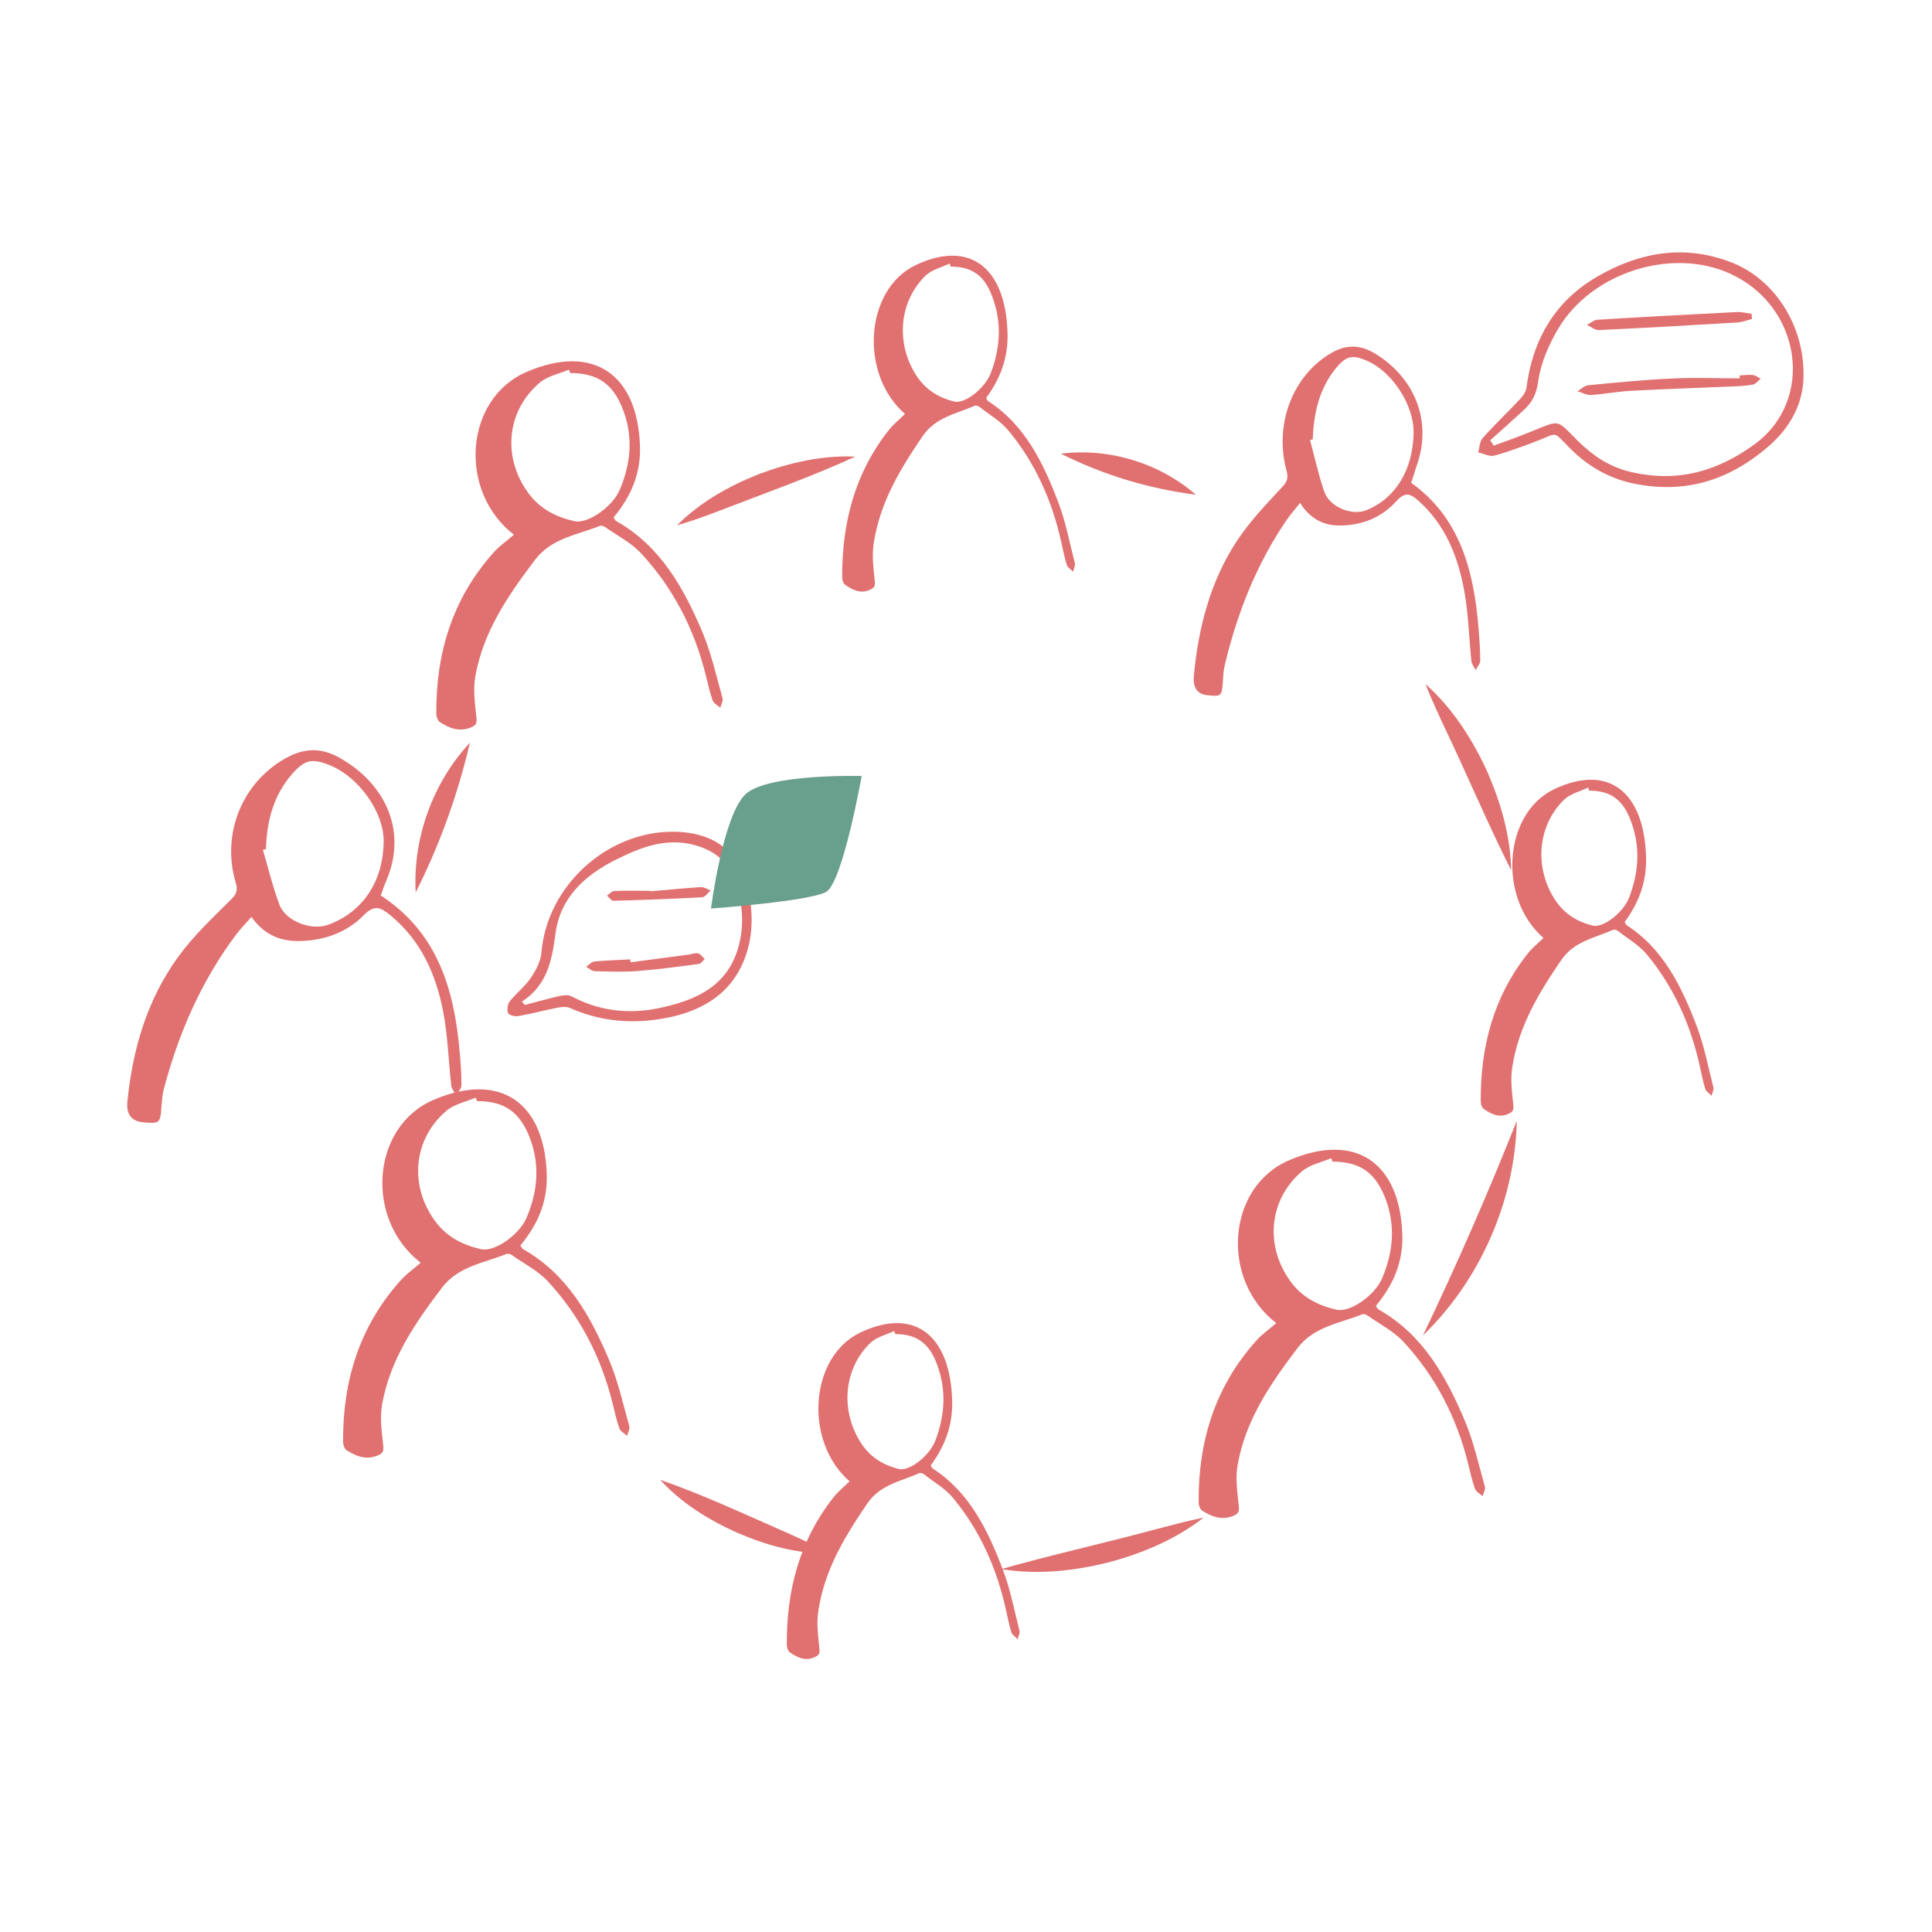 <svg xmlns="http://www.w3.org/2000/svg" xmlns:xlink="http://www.w3.org/1999/xlink" id="Calque_1" x="0px" y="0px" viewBox="0 0 1200 1200" style="enable-background:new 0 0 1200 1200;" xml:space="preserve"><style type="text/css">	.st0{fill:#E17171;}	.st1{fill:#699F8D;}</style><path class="st0" d="M319.2,332.1c-35-27-30.7-84.7,8.1-101.2c41.2-17.6,68.7,1.5,70.2,46.1c0.6,17.1-5.5,31.3-16.4,44.4 c0.5,0.7,0.9,1.7,1.6,2.2c27.6,15.6,42,41.6,53.7,69.3c5.5,13.1,8.5,27.1,12.4,40.8c0.5,1.7-0.9,3.9-1.4,5.9 c-1.6-1.5-4.1-2.7-4.8-4.6c-1.8-5.2-3-10.6-4.3-15.9c-7.1-28.5-20.2-53.9-40.1-75.4c-6.1-6.6-14.8-11-22.3-16.3 c-0.9-0.7-2.6-1.1-3.5-0.7c-14,5.6-29.8,7.6-39.9,20.8c-16.8,22.1-32.4,44.8-37.3,72.8c-1.4,8.1-0.2,16.8,0.7,25 c0.4,3.8,0,5.2-3.6,6.6c-7.2,2.9-13.3,0.3-19.1-3.4c-1.3-0.8-2.2-3.3-2.2-5.1c-0.3-37.4,9.9-71.2,35-99.6 C309.7,339.5,314.5,336.2,319.2,332.1z M354.2,231.7c-0.3-0.7-0.6-1.4-0.9-2.1c-6.1,2.6-13.3,4-18.2,8.2 c-20.8,17.8-23.1,46.9-6.6,68.9c7.2,9.6,17.1,14.5,28.3,17c8.2,1.9,23.6-8.9,28.1-19.4c6.8-16,8.5-32.2,2.4-48.9 C381.2,238.8,371.8,231.8,354.2,231.7z"></path><path class="st0" d="M792.7,821.8c-35-27-30.7-84.7,8.1-101.2c41.2-17.6,68.7,1.5,70.2,46.1c0.6,17.1-5.5,31.3-16.4,44.4 c0.5,0.7,0.9,1.7,1.6,2.2c27.6,15.6,42,41.6,53.7,69.3c5.5,13.1,8.5,27.1,12.4,40.8c0.5,1.7-0.9,3.9-1.4,5.9 c-1.6-1.5-4.1-2.7-4.8-4.6c-1.8-5.2-3-10.6-4.3-15.9c-7.1-28.5-20.2-53.9-40.1-75.4c-6.1-6.6-14.8-11-22.3-16.3 c-0.9-0.7-2.6-1.1-3.5-0.7c-14,5.6-29.8,7.6-39.9,20.8c-16.8,22.1-32.4,44.8-37.3,72.8c-1.4,8.1-0.2,16.8,0.7,25 c0.4,3.8,0,5.2-3.6,6.6c-7.2,2.9-13.3,0.3-19.1-3.3c-1.3-0.8-2.2-3.3-2.2-5.1c-0.3-37.4,9.9-71.2,35-99.6 C783.2,829.2,788,825.9,792.7,821.8z M827.7,721.5c-0.3-0.7-0.6-1.4-0.9-2.1c-6.1,2.6-13.3,4-18.2,8.2 c-20.8,17.8-23.1,46.9-6.6,68.9c7.2,9.6,17.1,14.5,28.3,17c8.2,1.9,23.6-8.9,28.1-19.4c6.8-16,8.5-32.2,2.4-48.9 C854.6,728.6,845.2,721.6,827.7,721.5z"></path><path class="st0" d="M261.3,784.3c-35-27-30.7-84.7,8.1-101.2c41.2-17.6,68.7,1.5,70.2,46.1c0.6,17.1-5.5,31.3-16.4,44.4 c0.5,0.7,0.9,1.7,1.6,2.2c27.6,15.6,42,41.6,53.7,69.3c5.5,13.1,8.5,27.1,12.4,40.8c0.5,1.7-0.9,3.9-1.4,5.9 c-1.6-1.5-4.1-2.7-4.8-4.6c-1.8-5.2-3-10.6-4.3-15.9c-7.1-28.5-20.2-53.9-40.1-75.4c-6.1-6.6-14.8-11-22.3-16.3 c-0.9-0.7-2.6-1.1-3.5-0.7c-14,5.6-29.8,7.6-39.9,20.8c-16.8,22.1-32.4,44.8-37.3,72.8c-1.4,8.1-0.2,16.8,0.7,25 c0.4,3.8,0,5.2-3.6,6.6c-7.2,2.9-13.3,0.3-19.1-3.3c-1.3-0.8-2.2-3.3-2.2-5.1c-0.3-37.4,9.9-71.2,35-99.6 C251.8,791.7,256.6,788.4,261.3,784.3z M296.3,683.9c-0.3-0.7-0.6-1.4-0.9-2.1c-6.1,2.6-13.3,4-18.2,8.2 c-20.8,17.8-23.1,46.9-6.6,68.9c7.2,9.6,17.1,14.5,28.3,17c8.2,1.9,23.6-8.9,28.1-19.4c6.8-16,8.5-32.2,2.4-48.9 C323.2,691,313.9,684,296.3,683.9z"></path><path class="st0" d="M562.1,257.1c-28.5-24.7-25-77.3,6.6-92.4c33.5-16,55.9,1.4,57.1,42c0.5,15.6-4.5,28.5-13.3,40.5 c0.4,0.6,0.7,1.6,1.3,2c22.4,14.3,34.2,38,43.7,63.3c4.5,11.9,6.9,24.8,10.1,37.3c0.4,1.5-0.7,3.6-1.1,5.3c-1.3-1.4-3.3-2.5-3.9-4.2 c-1.5-4.7-2.4-9.7-3.5-14.5c-5.8-26-16.4-49.2-32.6-68.8c-5-6.1-12-10-18.2-14.9c-0.8-0.6-2.1-1-2.9-0.7c-11.4,5.1-24.3,7-32.4,19 c-13.7,20.1-26.4,40.9-30.3,66.4c-1.2,7.4-0.2,15.3,0.6,22.9c0.4,3.5,0,4.7-2.9,6c-5.9,2.7-10.8,0.2-15.5-3.1 c-1.1-0.8-1.8-3-1.8-4.6c-0.2-34.1,8.1-64.9,28.5-90.9C554.4,263.9,558.3,260.9,562.1,257.1z M590.5,165.6c-0.2-0.6-0.5-1.2-0.7-1.9 c-5,2.4-10.9,3.7-14.8,7.4c-16.9,16.3-18.8,42.8-5.4,62.8c5.9,8.7,13.9,13.2,23,15.5c6.6,1.7,19.2-8.2,22.8-17.7 c5.5-14.6,6.9-29.4,1.9-44.6C612.5,172,604.8,165.6,590.5,165.6z"></path><path class="st0" d="M958.7,582.6c-28.5-24.7-25-77.3,6.6-92.4c33.5-16,55.9,1.4,57.1,42c0.5,15.6-4.5,28.5-13.3,40.5 c0.4,0.6,0.7,1.6,1.3,2c22.4,14.3,34.2,38,43.7,63.3c4.5,11.9,6.9,24.8,10.1,37.3c0.4,1.5-0.7,3.6-1.1,5.3c-1.3-1.4-3.3-2.5-3.9-4.2 c-1.5-4.7-2.4-9.7-3.5-14.5c-5.8-26-16.4-49.2-32.6-68.8c-5-6.1-12-10-18.2-14.9c-0.8-0.6-2.1-1-2.9-0.7c-11.4,5.1-24.3,7-32.4,19 c-13.7,20.1-26.4,40.9-30.3,66.4c-1.2,7.4-0.2,15.3,0.6,22.9c0.4,3.5,0,4.7-2.9,6c-5.9,2.7-10.8,0.2-15.5-3.1 c-1.1-0.8-1.8-3-1.8-4.6c-0.2-34.1,8.1-64.9,28.5-90.9C950.9,589.4,954.8,586.3,958.7,582.6z M987.1,491.1c-0.2-0.6-0.5-1.2-0.7-1.9 c-5,2.4-10.9,3.7-14.8,7.4c-16.9,16.3-18.8,42.8-5.4,62.8c5.9,8.7,13.9,13.2,23,15.5c6.6,1.7,19.2-8.2,22.8-17.7 c5.5-14.6,6.9-29.4,1.9-44.6C1009,497.5,1001.4,491.1,987.1,491.1z"></path><path class="st0" d="M527.7,920.1c-28.5-24.7-25-77.3,6.6-92.4c33.5-16,55.9,1.4,57.1,42c0.5,15.6-4.5,28.5-13.3,40.5 c0.4,0.6,0.7,1.6,1.3,2c22.4,14.3,34.2,38,43.7,63.3c4.5,11.9,6.9,24.8,10.1,37.3c0.4,1.5-0.7,3.6-1.1,5.3c-1.3-1.4-3.3-2.5-3.9-4.2 c-1.5-4.7-2.4-9.7-3.5-14.5c-5.8-26-16.4-49.2-32.6-68.8c-5-6.1-12-10-18.2-14.9c-0.8-0.6-2.1-1-2.9-0.7c-11.4,5.1-24.3,7-32.4,19 c-13.7,20.1-26.4,40.9-30.3,66.4c-1.2,7.4-0.2,15.3,0.6,22.9c0.4,3.5,0,4.7-2.9,6c-5.9,2.7-10.8,0.2-15.5-3.1 c-1.1-0.8-1.8-3-1.8-4.6c-0.2-34.1,8.1-64.9,28.5-90.9C519.9,926.9,523.8,923.9,527.7,920.1z M556.1,828.6c-0.2-0.6-0.5-1.2-0.7-1.9 c-5,2.4-10.9,3.7-14.8,7.4c-16.9,16.3-18.8,42.8-5.4,62.8c5.9,8.7,13.9,13.2,23,15.5c6.6,1.7,19.2-8.2,22.8-17.7 c5.5-14.6,6.9-29.4,1.9-44.6C578.1,835.1,570.4,828.7,556.1,828.6z"></path><g>	<path class="st0" d="M1120.2,232.1c0.3,17.2-7.4,33.1-22.6,45.9c-24.3,20.6-51.4,28.9-83.1,22.3c-15.6-3.3-28.3-10.8-39.4-21.9  c-11-11-6.8-9.7-21.5-4.1c-8.4,3.2-16.9,6.4-25.5,8.7c-3,0.8-6.7-1.3-10-2c0.9-3,0.9-6.8,2.8-8.9c7.5-8.4,15.7-16.2,23.4-24.4  c1.7-1.9,3.5-4.4,3.8-6.8c3.8-29.9,17.7-53.8,43.8-69c26.5-15.4,54.8-20.4,84.3-8.6C1101.9,173.6,1120.2,201.4,1120.2,232.1z   M925.6,273.5c0.7,1.1,1.5,2.2,2.2,3.3c7.6-2.8,15.3-5.5,22.9-8.6c18.7-7.5,15.6-8.1,29.4,5.7c8.9,8.8,18.8,15.6,31.1,18.8  c28.9,7.3,54.1,1,78.4-16.6c37.8-27.4,29.4-85.5-14.5-105.9c-36.4-16.9-86.1-1.1-106.9,33.4c-6.1,10.1-11.2,21.8-12.8,33.3  c-1.1,8.1-3.8,13.2-9.3,18.1C939.3,261.2,932.5,267.4,925.6,273.5z"></path>	<path class="st0" d="M1080.5,233.2c2.7-0.1,5.5-0.6,8.2-0.3c1.7,0.2,3.3,1.5,4.9,2.3c-1.5,1.2-2.9,3.2-4.6,3.6  c-3.9,0.8-7.9,1-11.9,1.2c-21.2,0.9-42.4,1.6-63.6,2.7c-8.4,0.4-16.8,2.1-25.3,2.6c-2.7,0.2-5.6-1.5-8.4-2.3  c2.2-1.3,4.3-3.5,6.6-3.7c17.4-1.7,34.7-3.4,52.2-4.2c13.9-0.7,27.9-0.1,41.9-0.1C1080.5,234.4,1080.5,233.8,1080.5,233.2z"></path>	<path class="st0" d="M1088.2,198.1c-3,0.8-6,2-9,2.2c-28.7,1.7-57.4,3.4-86.2,4.7c-2.4,0.1-4.9-2.1-7.3-3.2c2.1-1.1,4.2-3,6.4-3.2  c29-1.8,57.9-3.3,86.9-4.8c2.9-0.1,5.9,0.7,8.9,1.1C1088.1,196.1,1088.1,197.1,1088.2,198.1z"></path></g><g>	<path class="st0" d="M418.9,516.6c25.7,0.4,42.1,13.5,46.5,39c1.7,9.6,2.1,20.1,0.1,29.6c-6,28.1-25.6,43.5-57.2,48  c-18.9,2.7-36.8,0.6-54.3-7.1c-2.2-1-5.3-0.7-7.8-0.2c-8.1,1.6-16.1,3.8-24.2,5.2c-2.1,0.4-5.8-0.5-6.4-1.8c-0.8-2-0.4-5.5,1-7.3  c4-5.1,9.4-9.2,13-14.5c3.2-4.7,6.3-10.4,6.7-15.9C339.7,550.3,377.2,516,418.9,516.6z M324.2,622.1c0.6,0.7,1.2,1.4,1.8,2.1  c6.9-1.8,13.9-3.8,20.9-5.4c2.5-0.6,5.8-1.1,7.8-0.1c17.1,9.1,35.2,11.4,53.9,7.6c24.5-5,45.4-14.4,51.1-42.5  c2.5-12.5,1-24.4-2.9-36.1c-4.1-12.5-13.3-19.6-25.7-22.9c-17.8-4.7-33.7,1.7-49,9.4c-19.1,9.6-34.3,23.6-37.1,45.9  C342.8,596.7,339.8,612,324.2,622.1z"></path>	<path class="st0" d="M391.7,597.7c12.1-1.6,24.1-3.2,36.2-4.8c2-0.3,4.1-1.2,5.8-0.7c1.5,0.4,2.7,2.3,4,3.5c-1.2,1-2.3,2.9-3.6,3  c-12.6,1.7-25.1,3.4-37.8,4.4c-8.9,0.7-17.9,0.4-26.9,0.1c-1.8,0-3.5-1.7-5.3-2.7c1.7-1.1,3.2-3.1,5-3.3c7.4-0.7,14.9-0.9,22.4-1.3  C391.5,596.6,391.6,597.2,391.7,597.7z"></path>	<path class="st0" d="M404,553.6c10.4-0.9,20.8-1.9,31.3-2.6c2-0.1,4.1,1.3,6.1,2.1c-1.7,1.4-3.4,4.1-5.2,4.2  c-18.4,1-36.8,1.7-55.2,2.2c-1.3,0-2.7-2.1-4-3.2c1.5-1,3-2.9,4.5-2.9c7.5-0.3,15-0.1,22.4-0.1C404,553.3,404,553.5,404,553.6z"></path></g><path class="st0" d="M236.5,556.2c35.3,23,45.6,58.3,49,96.9c0.6,7,1.2,14,1.1,21c0,2.1-2.2,4.2-3.3,6.2c-1-2-2.8-3.9-3-6 c-1.8-15.4-2.1-31-5.1-46.2c-4.5-23.3-14-44.4-33.1-59.9c-5.6-4.6-9.6-6.4-16,0.1c-11.1,11.3-25.8,16.3-41.6,16.2 c-11.3-0.1-21-4.5-28.3-15c-3.6,4.1-6.9,7.5-9.7,11.2c-21.6,28.9-35.7,61.3-44.8,96c-0.9,3.4-1.1,6.9-1.4,10.4 c-0.7,10.6-1,10.9-11.4,10c-7.3-0.7-10.5-5.1-9.8-12.6c3.2-32.5,12.1-63.2,31.3-89.8c9.4-13.1,21.4-24.4,32.9-35.8 c3.7-3.6,4.5-6,3.1-10.7c-9.2-31,4.6-63.3,32.4-78c10.8-5.7,21-5.6,31.4,0.1c27.3,14.9,43.3,43.7,30.1,75.9 C238.8,549.5,237.7,552.8,236.5,556.2z M165.2,527.3c-0.6,0.2-1.3,0.4-1.9,0.6c3.4,11.4,6.1,23,10.3,34.1 c3.9,10.3,20.1,16.3,30.5,12.3c21.4-8,33.9-26.9,34.2-51.6c0.2-18-15.2-39.9-33.2-47.3c-11.3-4.6-15.8-3.6-23.7,5.4 C169.8,494.1,165.7,510.1,165.2,527.3z"></path><path class="st0" d="M876.5,299.9c30.3,21.5,39,54.6,41.9,90.8c0.5,6.5,1,13.1,1,19.7c0,2-1.9,3.9-2.9,5.8c-0.9-1.9-2.4-3.7-2.6-5.7 c-1.5-14.4-1.8-29.1-4.4-43.3c-3.9-21.8-12-41.5-28.4-56.1c-4.8-4.3-8.2-6-13.7,0.1c-9.5,10.6-22.1,15.3-35.7,15.2 c-9.6,0-18-4.2-24.2-14c-3.1,3.9-5.9,7-8.3,10.5c-18.5,27-30.6,57.4-38.4,89.9c-0.8,3.1-1,6.5-1.2,9.7c-0.6,9.9-0.9,10.3-9.7,9.3 c-6.3-0.6-9-4.8-8.4-11.8c2.8-30.4,10.4-59.2,26.8-84.1c8.1-12.2,18.3-22.9,28.2-33.5c3.1-3.4,3.8-5.6,2.6-10 c-7.9-29.1,4-59.3,27.7-73.1c9.2-5.4,17.9-5.3,26.9,0.1c23.4,13.9,37.1,40.9,25.8,71.1C878.5,293.7,877.6,296.8,876.5,299.9z  M815.4,272.8c-0.6,0.2-1.1,0.4-1.7,0.6c2.9,10.7,5.2,21.5,8.8,31.9c3.3,9.7,17.2,15.2,26.2,11.6c18.3-7.5,29-25.2,29.3-48.3 c0.2-16.8-13-37.4-28.5-44.3c-9.7-4.3-13.5-3.4-20.3,5.1C819.4,241.8,815.9,256.7,815.4,272.8z"></path><path class="st0" d="M742.8,307.3c-29.4-3.8-57.3-12.2-83.9-25.5C688.7,278,720.2,287.6,742.8,307.3L742.8,307.3z"></path><path class="st0" d="M938.6,540.5c-13.4-26.4-27.4-59.4-40.2-86.2c-4.5-9.6-9-19.2-13-29.4c16.3,14.5,28.4,33.1,37.6,52.7 C931.9,497.5,938.2,518.7,938.6,540.5L938.6,540.5z"></path><path class="st0" d="M883.8,829.5c21.1-44.1,40.2-87.8,58.3-133.3C941.1,745.7,919.4,795.1,883.8,829.5L883.8,829.5z"></path><path class="st0" d="M621.9,974.6c29-8.3,64.7-16.3,93.9-24.2c10.4-2.7,20.9-5.6,31.8-7.8c-17.6,13.7-38.4,22.4-59.8,28 C666.3,975.9,643.9,978.2,621.9,974.6L621.9,974.6z"></path><path class="st0" d="M410.1,919.2c25.3,8.6,54.6,22.3,79.1,33c8.7,3.9,17.4,7.9,26.1,12.8c-19.8,0.2-39-5.1-57-12.8 C440.4,944.2,423.4,933.8,410.1,919.2L410.1,919.2z"></path><path class="st0" d="M291.9,461.3c-7.7,32.5-18.7,63.2-33.7,93C256.3,520.7,268.8,486,291.9,461.3L291.9,461.3z"></path><path class="st0" d="M531.2,283.6c-25.1,11.7-56.6,22.9-82.4,32.9c-9.2,3.5-18.5,7-28.3,9.8c14.4-14.5,32.4-24.5,51.3-32 C490.7,287.3,510.8,282.7,531.2,283.6L531.2,283.6z"></path><path class="st1" d="M513.1,554c-10.3,5.8-71.5,10.3-71.5,10.3s7.5-58.7,21.8-71.3c14.3-12.6,71.8-11,71.8-11S523.4,548.2,513.1,554 z"></path></svg>